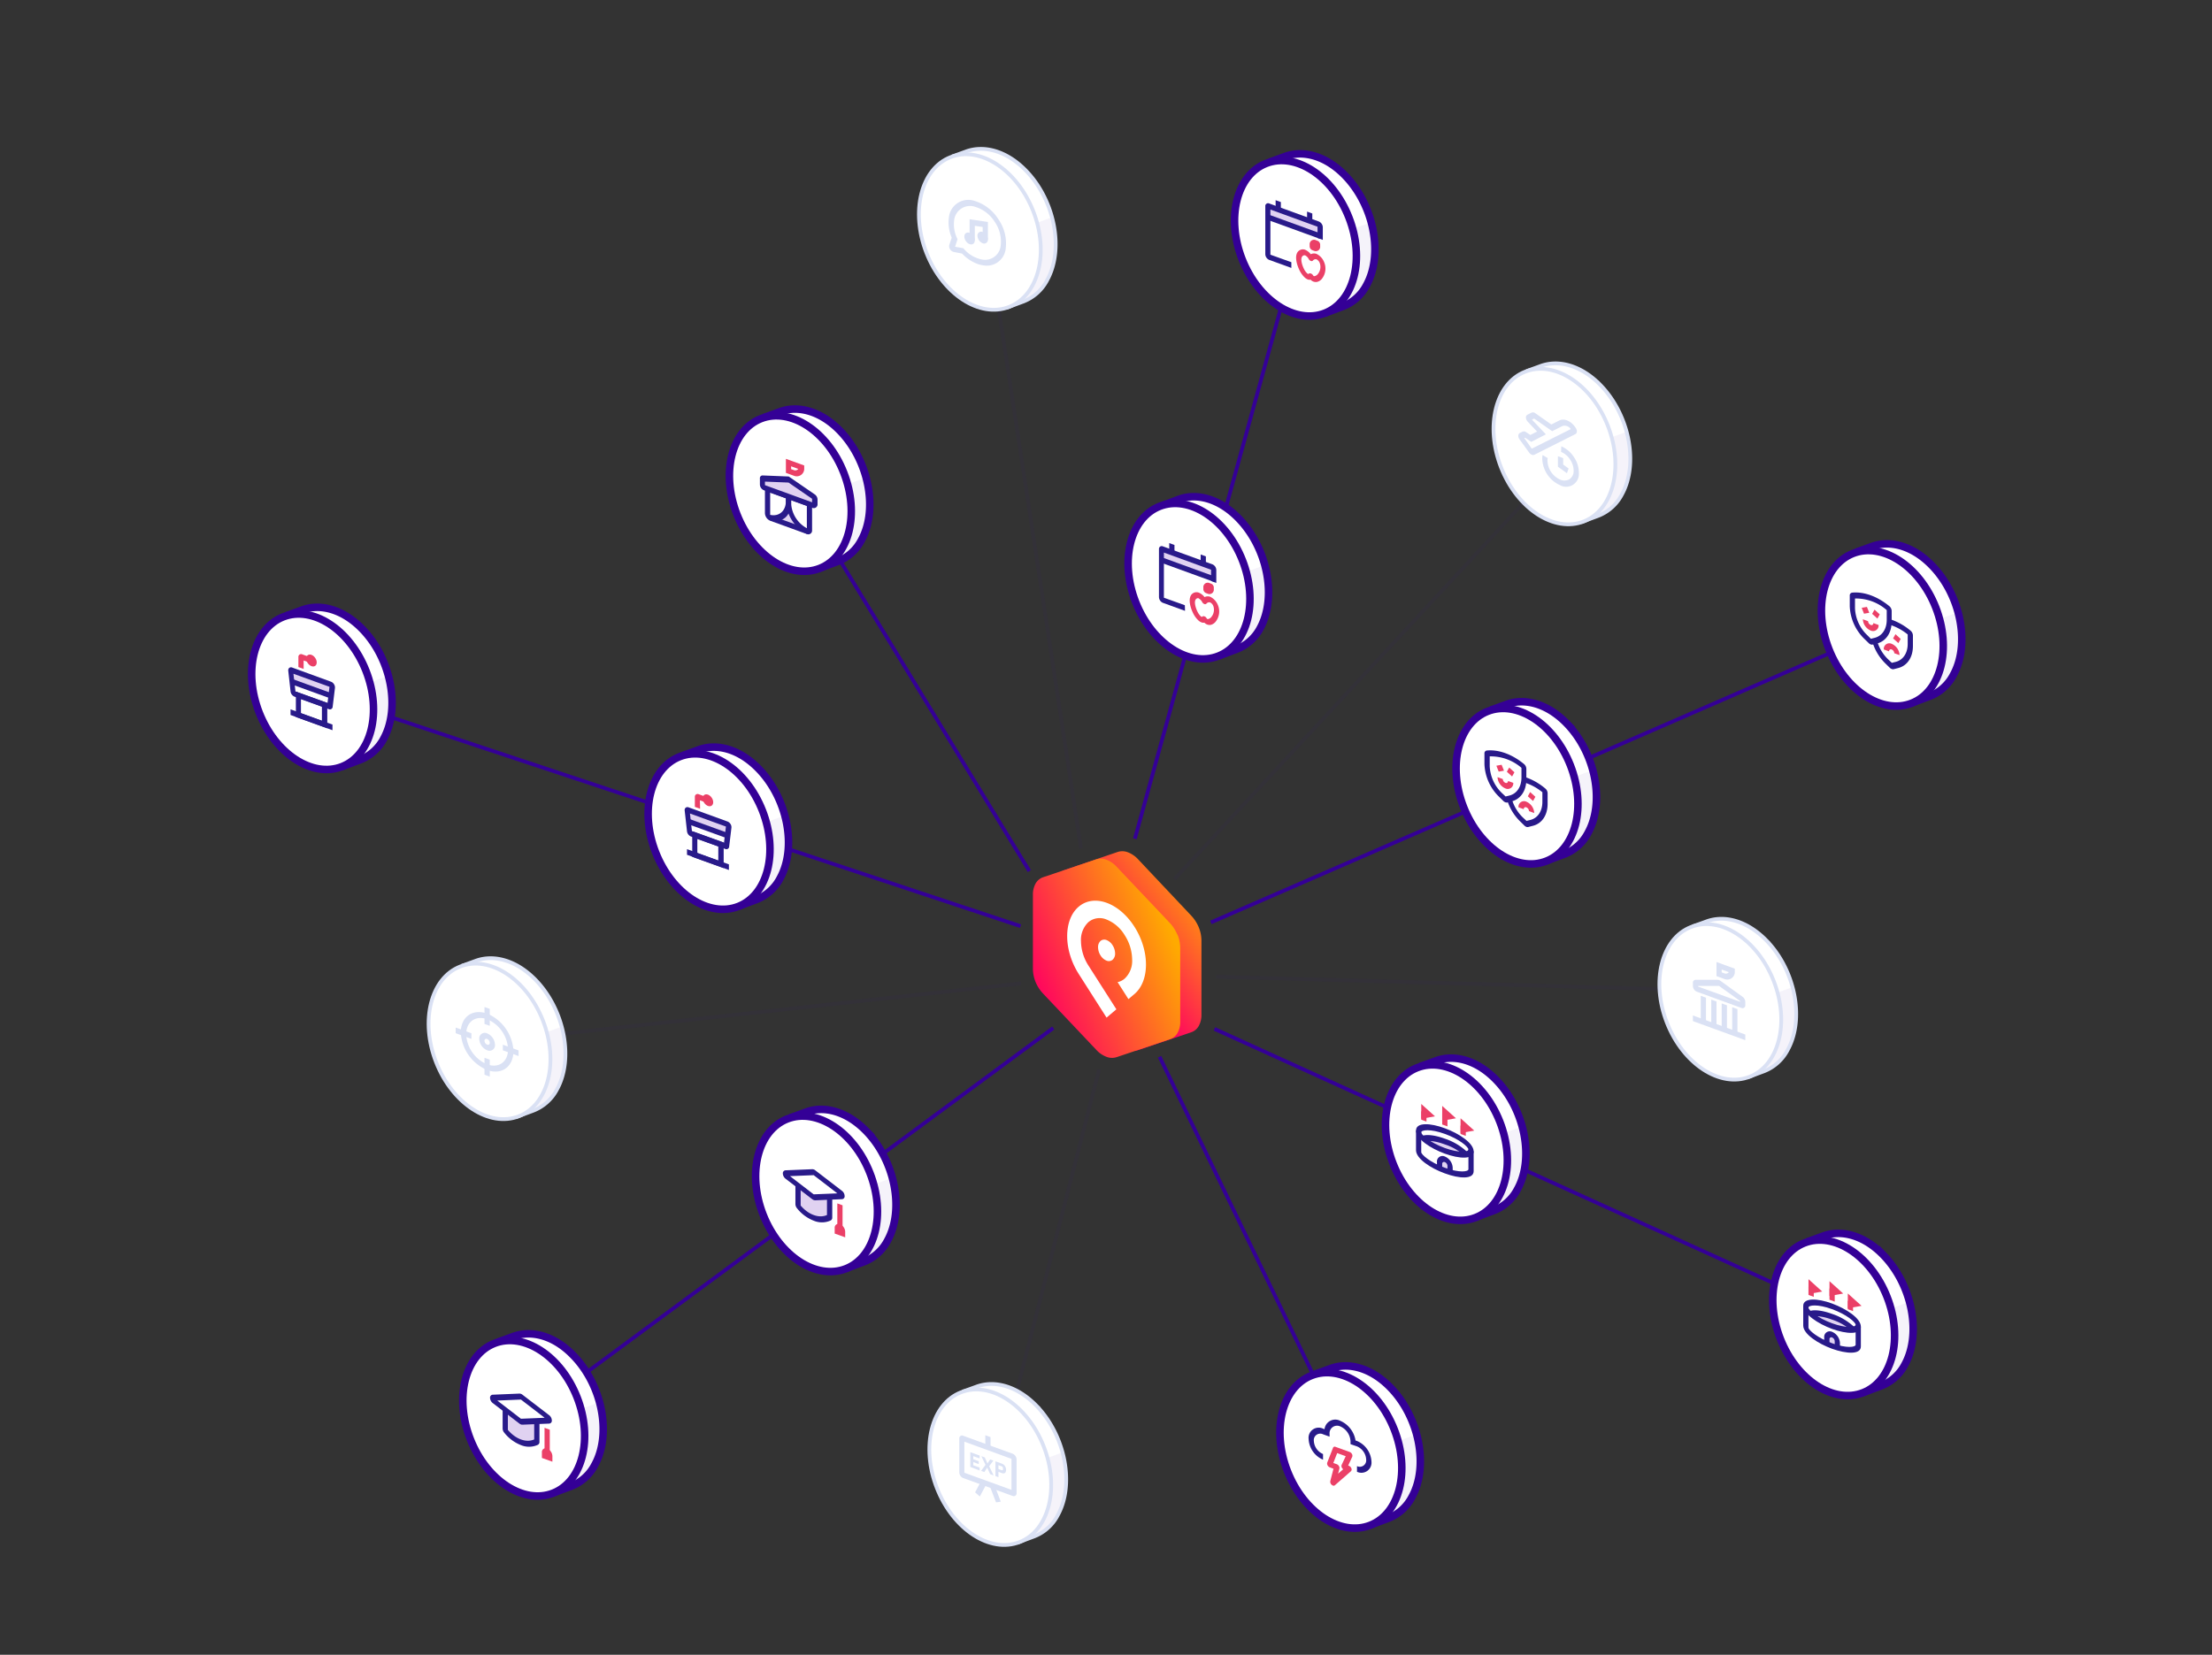 <svg xmlns="http://www.w3.org/2000/svg" xmlns:xlink="http://www.w3.org/1999/xlink" viewBox="0 0 588 440"><rect x="0" y="0" width="588" height="440" fill="#333333" stroke="none"/><defs><clipPath id="clip-path"><path class="cls-2" d="M425.38 102.32c-5.05-5.16-11.05-6.78-15.87-5l-3.24 1.18 1.67 4.61c-3.07 8.24-.33 19.81 6.73 27a21.43 21.43 0 004.25 3.39l1.86 5.16 3.88-1.43a12 12 0 006.48-5.75c4.53-8.21 1.95-21.28-5.76-29.16z"/></clipPath><clipPath id="clip-path-2"><path class="cls-2" d="M469.49 250c-5.06-5.16-11.06-6.78-15.87-5l-3.24 1.17 1.62 4.63c-3.06 8.24-.33 19.81 6.74 27a21.67 21.67 0 004.24 3.39l1.87 5.16 3.87-1.43a12 12 0 006.49-5.75c4.57-8.24 1.99-21.32-5.72-29.17z"/></clipPath><clipPath id="clip-path-3"><path class="cls-2" d="M275.44 373.7c-5.06-5.16-11.06-6.78-15.87-5l-3.25 1.18 1.67 4.61c-3.07 8.24-.33 19.81 6.73 27a21.86 21.86 0 004.25 3.4l1.86 5.16 3.88-1.44a11.91 11.91 0 006.48-5.74c4.53-8.21 1.96-21.29-5.75-29.17z"/></clipPath><clipPath id="clip-path-4"><path class="cls-2" d="M142.31 260.48c-5.05-5.16-11.05-6.78-15.87-5l-3.24 1.18 1.67 4.61c-3.07 8.24-.33 19.81 6.73 27a21.86 21.86 0 004.25 3.4l1.86 5.16 3.88-1.44a12 12 0 006.48-5.74c4.53-8.21 1.93-21.29-5.76-29.17z"/></clipPath><clipPath id="clip-path-5"><path class="cls-3" d="M369.56 368.89c-5.05-5.16-11.05-6.78-15.87-5l-3.24 1.18 1.67 4.61c-3.07 8.25-.33 19.81 6.73 27a21.43 21.43 0 004.25 3.39l1.86 5.16 3.88-1.44a12 12 0 006.48-5.74c4.53-8.2 1.95-21.28-5.76-29.16z"/></clipPath><clipPath id="clip-path-6"><path class="cls-3" d="M416.39 192.28c-5.06-5.16-11.06-6.78-15.88-5l-3.24 1.18 1.67 4.61c-3.07 8.24-.33 19.81 6.73 27a21.43 21.43 0 004.25 3.39l1.86 5.16 3.88-1.43a12 12 0 006.48-5.75c4.53-8.21 1.96-21.28-5.75-29.16z"/></clipPath><clipPath id="clip-path-7"><path class="cls-3" d="M397.62 287.05c-5.05-5.17-11.05-6.78-15.87-5l-3.24 1.17 1.67 4.62c-3.07 8.24-.33 19.81 6.73 27a21.43 21.43 0 004.25 3.39l1.86 5.16 3.87-1.43a12 12 0 006.49-5.75c4.53-8.21 1.95-21.29-5.76-29.16z"/></clipPath><clipPath id="clip-path-8"><path class="cls-3" d="M230.19 300.68c-5.06-5.16-11.06-6.78-15.88-5l-3.24 1.18 1.67 4.61c-3.07 8.24-.33 19.81 6.73 27a21.43 21.43 0 004.25 3.39l1.86 5.16 3.88-1.44a12 12 0 006.48-5.74c4.53-8.2 1.96-21.28-5.75-29.16z"/></clipPath><clipPath id="clip-path-9"><path class="cls-3" d="M201.61 204.36c-5.05-5.17-11.05-6.79-15.87-5l-3.24 1.18 1.67 4.61c-3.07 8.25-.33 19.81 6.73 27a21.43 21.43 0 004.25 3.39l1.86 5.16 3.88-1.44a12 12 0 006.48-5.74c4.53-8.21 1.95-21.29-5.76-29.16z"/></clipPath><clipPath id="clip-path-10"><path class="cls-3" d="M223.21 114.47c-5.05-5.16-11.05-6.78-15.87-5l-3.24 1.18 1.67 4.61c-3.07 8.25-.33 19.81 6.73 27a21.43 21.43 0 004.25 3.39l1.86 5.16 3.87-1.44a12 12 0 006.49-5.74c4.53-8.2 1.95-21.28-5.76-29.16z"/></clipPath><clipPath id="clip-path-11"><path class="cls-3" d="M329.2 137.78c-5.05-5.17-11.05-6.79-15.87-5l-3.24 1.22 1.67 4.61c-3.07 8.25-.33 19.82 6.73 27a21.43 21.43 0 004.25 3.39l1.86 5.16 3.88-1.44A12 12 0 00335 167c4.49-8.27 1.91-21.35-5.8-29.22z"/></clipPath><clipPath id="clip-path-12"><path class="cls-2" d="M272.64 45.28c-5.05-5.16-11.05-6.78-15.87-5l-3.24 1.18 1.67 4.61c-3.07 8.24-.33 19.81 6.73 27a21.43 21.43 0 004.25 3.39l1.82 5.21 3.87-1.43a12 12 0 006.49-5.75c4.57-8.26 1.99-21.34-5.72-29.21z"/></clipPath><clipPath id="clip-path-13"><path class="cls-3" d="M357.49 46.6c-5.06-5.16-11.06-6.78-15.87-5l-3.24 1.18 1.62 4.64c-3.06 8.24-.33 19.81 6.74 27a22.12 22.12 0 004.24 3.4l1.91 5.18 3.87-1.44a12 12 0 006.49-5.74c4.53-8.26 1.95-21.34-5.76-29.22z"/></clipPath><clipPath id="clip-path-14"><path class="cls-3" d="M513.49 150.3c-5.05-5.16-11.05-6.78-15.87-5l-3.24 1.17 1.67 4.62c-3.07 8.24-.33 19.81 6.73 27a21.43 21.43 0 004.25 3.39l1.86 5.16 3.87-1.43a12 12 0 006.49-5.75c4.53-8.21 1.95-21.29-5.76-29.16z"/></clipPath><clipPath id="clip-path-15"><path class="cls-3" d="M500.56 333.64c-5.05-5.16-11.05-6.78-15.87-5l-3.24 1.18 1.67 4.61c-3.07 8.24-.33 19.81 6.73 27a21.8 21.8 0 004.25 3.39L496 370l3.88-1.44a12 12 0 006.48-5.74c4.49-8.22 1.91-21.3-5.8-29.18z"/></clipPath><clipPath id="clip-path-16"><path class="cls-3" d="M152.35 360.35c-5-5.16-11-6.78-15.87-5l-3.24 1.18 1.67 4.61c-3.07 8.24-.33 19.81 6.73 27a21.43 21.43 0 004.25 3.39l1.86 5.16 3.88-1.43a12 12 0 006.48-5.75c4.53-8.21 1.96-21.29-5.76-29.16z"/></clipPath><clipPath id="clip-path-17"><path class="cls-3" d="M96.23 167.18c-5.06-5.16-11.06-6.78-15.87-5l-3.25 1.18 1.67 4.64c-3.07 8.24-.33 19.81 6.73 27a21.86 21.86 0 004.25 3.4l1.86 5.16 3.88-1.44a12 12 0 006.5-5.72c4.51-8.26 1.94-21.34-5.77-29.22z"/></clipPath><linearGradient id="linear-gradient" x1="296.36" y1="255.38" x2="322.27" y2="236.78" gradientUnits="userSpaceOnUse"><stop offset="0" stop-color="#ff0061"/><stop offset="1" stop-color="#fa0"/></linearGradient><linearGradient id="linear-gradient-2" x1="274.56" y1="262.86" x2="311.2" y2="247.78" xlink:href="#linear-gradient"/><style>.cls-1,.cls-2,.cls-3{fill:#fff}.cls-2,.cls-9{stroke:#dae1f4}.cls-16,.cls-2,.cls-3,.cls-5,.cls-9{stroke-miterlimit:10}.cls-14,.cls-16,.cls-3,.cls-5{stroke:#340096}.cls-16,.cls-3{stroke-width:2px}.cls-14,.cls-16,.cls-5,.cls-9{fill:none}.cls-5,.cls-7{opacity:.05}.cls-8{fill:#340096}.cls-10{fill:#dae1f4}.cls-14{stroke-linejoin:round}.cls-17{fill:#291a8a}.cls-18{fill:#eb4067}.cls-21{fill:#e0d2f1}</style><mask id="mask" x="33.98" y="27.71" width="541.01" height="405.26" maskUnits="userSpaceOnUse"><path class="cls-1" d="M33.98 27.71h541.01v405.26H33.98z"/><path d="M295.69 286.28a9.58 9.58 0 01-3.23-.58 12.06 12.06 0 01-4.63-3.12l-14.13-14.94a15.16 15.16 0 01-3-4.64 14.48 14.48 0 01-1.09-5.38v-19.71a11 11 0 011.39-5.48 8.53 8.53 0 014.69-3.91l5.42-1.82.23-.09 14.2-4.78a8.73 8.73 0 012.74-.44 9.43 9.43 0 013.24.58 12.2 12.2 0 014.63 3.1l14.13 15a15.19 15.19 0 013 4.64 14.39 14.39 0 011.1 5.39v19.71a10.84 10.84 0 01-1.4 5.48 8.63 8.63 0 01-4.7 3.91l-5.44 1.8-.2.07-14.2 4.78a8.71 8.71 0 01-2.75.45z"/></mask></defs><g id="Layer_8" data-name="Layer 8"><g mask="url(#mask)"><path class="cls-5" d="M441.15 262.98l-117.88-3.28M287.34 225.57L262.45 62.35M149.76 274.84l121.69-13.36M266.47 384.76l25.71-100.43"/><path class="cls-1" d="M425.38 102.32c-5.05-5.16-11.05-6.78-15.87-5l-3.24 1.18 1.67 4.61c-3.07 8.24-.33 19.81 6.73 27a21.43 21.43 0 004.25 3.39l1.86 5.16 3.88-1.43a12 12 0 006.48-5.75c4.53-8.21 1.95-21.28-5.76-29.16z"/><g class="cls-7" clip-path="url(#clip-path)"><path class="cls-8" d="M421.63 118.73l27.15-9.88-4.01 33.55-14.71 13.52-8.43-8.74v-28.45z"/></g><path class="cls-9" d="M425.38 102.32c-5.05-5.16-11.05-6.78-15.87-5l-3.24 1.18 1.67 4.61c-3.07 8.24-.33 19.81 6.73 27a21.43 21.43 0 004.25 3.39l1.86 5.16 3.88-1.43a12 12 0 006.48-5.75c4.53-8.21 1.95-21.28-5.76-29.16z"/><ellipse class="cls-2" cx="413.2" cy="118.73" rx="15.24" ry="21.38" transform="rotate(-21.41 413.236 118.718)"/><path class="cls-10" d="M407.21 120.92a1.61 1.61 0 01-.72-.57l-2.56-3.52a1.68 1.68 0 01-.33-1 .79.79 0 01.39-.69l.74-.37a1 1 0 01.95.14l1.11.75 1.8-.91-2.48-2.62a1.72 1.72 0 01-.48-1.06.8.8 0 01.39-.8l1.1-.55a1 1 0 011 .15l4.26 3 2.15-1.08c1.35-.67 3.32.27 4.41 2.12.36.61.28 1.29-.16 1.52l-10.89 5.48a.86.86 0 01-.68.01zm.23-1.31zm-2.26-3.13l2 2.82 10.36-5.2a1.93 1.93 0 00-2.21-.82l-2.73 1.37-4.79-3.36-.58.29 3.7 3.91-3.88 2-1.63-1.1zm-.31.16zm3.13-5.43zM414.84 129.06l-.21-.08a8 8 0 01-4.67-7.15 4.49 4.49 0 01.1-.83l1.36.8a3.81 3.81 0 00-.07.59 5.72 5.72 0 003.34 5.12 2.73 2.73 0 002.5-.08 2.61 2.61 0 001.12-2.2 5.28 5.28 0 00-.92-3 5.45 5.45 0 00-2.42-2.08l.06-1.48a7.66 7.66 0 013.39 2.92 7.36 7.36 0 011.28 4.24 3.39 3.39 0 01-4.86 3.26z"/><path class="cls-10" d="M416.53 125.83l-2.4-1.73v-2.79l1.4.5v1.72l1.44 1.04-.44 1.26z"/><path class="cls-1" d="M469.49 250c-5.06-5.16-11.06-6.78-15.87-5l-3.24 1.17 1.62 4.63c-3.06 8.24-.33 19.81 6.74 27a21.67 21.67 0 004.24 3.39l1.87 5.16 3.87-1.43a12 12 0 006.49-5.75c4.57-8.24 1.99-21.32-5.72-29.17z"/><g class="cls-7" clip-path="url(#clip-path-2)"><path class="cls-8" d="M465.74 266.39l27.14-9.89-4 33.55-14.72 13.53-8.42-8.74v-28.45z"/></g><path class="cls-9" d="M469.49 250c-5.06-5.16-11.06-6.78-15.87-5l-3.24 1.17 1.62 4.63c-3.06 8.24-.33 19.81 6.74 27a21.67 21.67 0 004.24 3.39l1.87 5.16 3.87-1.43a12 12 0 006.49-5.75c4.57-8.24 1.99-21.32-5.72-29.17z"/><ellipse class="cls-2" cx="457.31" cy="266.38" rx="15.24" ry="21.38" transform="rotate(-21.41 457.336 266.41)"/><path class="cls-10" d="M463.94 276.58l-13.93-5.07v-1.5l13.93 5.07v1.5zM462.89 268l-11.83-4.31a1.71 1.71 0 01-1.05-1.5v-.85a.73.73 0 01.72-.81h5.91a1.24 1.24 0 01.66.24l5.92 4.28a1.73 1.73 0 01.72 1.33v.85a.74.74 0 01-1.05.77zm-11.49-5.68l11.15 4.05v-.21l-5.58-4h-5.57z"/><path class="cls-10" d="M453.49 272.03l-1.39-.51v-6.75l1.39.51v6.75zM456.28 273.04l-1.39-.5v-6.75l1.39.5v6.75zM459.06 274.06l-1.39-.51v-6.75l1.39.51v6.75zM461.85 275.07l-1.39-.51v-6.75l1.39.51v6.75zM458.37 260.3l-2.09-.76v-3.75l4.87 1.78v.75a2 2 0 01-2.78 1.98zm-.7-1.75l.7.25a1 1 0 001.2-.31l-1.9-.69z"/><path class="cls-1" d="M275.44 373.7c-5.06-5.16-11.06-6.78-15.87-5l-3.25 1.18 1.67 4.61c-3.07 8.24-.33 19.81 6.73 27a21.86 21.86 0 004.25 3.4l1.86 5.16 3.88-1.44a11.91 11.91 0 006.48-5.74c4.53-8.21 1.96-21.29-5.75-29.17z"/><g class="cls-7" clip-path="url(#clip-path-3)"><path class="cls-8" d="M271.68 390.11l27.15-9.88-4 33.55-14.72 13.52-8.43-8.73v-28.46z"/></g><path class="cls-9" d="M275.44 373.7c-5.06-5.16-11.06-6.78-15.87-5l-3.25 1.18 1.67 4.61c-3.07 8.24-.33 19.81 6.73 27a21.86 21.86 0 004.25 3.4l1.86 5.16 3.88-1.44a11.91 11.91 0 006.48-5.74c4.53-8.21 1.96-21.29-5.75-29.17z"/><ellipse class="cls-2" cx="263.25" cy="390.11" rx="15.24" ry="21.38" transform="rotate(-21.41 263.278 390.145)"/><path class="cls-10" d="M269.23 397.78L256 393a1.73 1.73 0 01-1-1.51v-9a.73.73 0 011-.74l13.23 4.81a1.71 1.71 0 011 1.5v9a.74.74 0 01-1 .72zm-12.88-6.19l12.53 4.56v-8.25l-12.53-4.56z"/><path class="cls-10" d="M263.31 385.13l-1.39-.51v-3l1.39.51v3zM260.46 397.91l-1.26-1.1 1.68-3.14 1.25 1.1-1.67 3.14zM264.77 399.48l-1.67-4.36 1.26-.19 1.67 4.36-1.26.19zM257.93 390.05v-3.92l2.48.9v.76l-1.69-.61v.82l1.45.53v.76l-1.45-.53v.85l1.69.61v.78zM264.13 392.3l-.92-.33-.79-1.73-.76 1.17-.86-.31 1.17-1.61-1.11-2.3.92.34.71 1.59.72-1.06.85.31-1.12 1.5zM264.61 392.48v-3.92l1.72.62a1.72 1.72 0 01.46.26 1.44 1.44 0 01.35.39 1.56 1.56 0 01.22.47 1.68 1.68 0 01.08.54 1.15 1.15 0 01-.08.48.68.68 0 01-.22.32.73.73 0 01-.35.13 1.17 1.17 0 01-.46-.08l-.92-.34v1.42zm.8-1.87l.83.3a.31.31 0 00.28 0 .27.27 0 00.1-.25v-.25a.52.52 0 00-.1-.33.58.58 0 00-.28-.2l-.83-.3z"/><path class="cls-1" d="M142.31 260.48c-5.05-5.16-11.05-6.78-15.87-5l-3.24 1.18 1.67 4.61c-3.07 8.24-.33 19.81 6.73 27a21.86 21.86 0 004.25 3.4l1.86 5.16 3.88-1.44a12 12 0 006.48-5.74c4.53-8.21 1.93-21.29-5.76-29.17z"/><g class="cls-7" clip-path="url(#clip-path-4)"><path class="cls-8" d="M138.56 276.89l27.15-9.88-4.01 33.55-14.71 13.52-8.43-8.73v-28.46z"/></g><path class="cls-9" d="M142.31 260.48c-5.05-5.16-11.05-6.78-15.87-5l-3.24 1.18 1.67 4.61c-3.07 8.24-.33 19.81 6.73 27a21.86 21.86 0 004.25 3.4l1.86 5.16 3.88-1.44a12 12 0 006.48-5.74c4.53-8.21 1.93-21.29-5.76-29.17z"/><ellipse class="cls-2" cx="130.13" cy="276.89" rx="15.24" ry="21.38" transform="rotate(-21.41 130.154 276.906)"/><path class="cls-10" d="M129.49 284.51a11.41 11.41 0 01-7-10c0-4.14 3.12-6.36 7-5a11.43 11.43 0 017 10c-.04 4.17-3.16 6.4-7 5zm0-13.5c-3.07-1.11-5.57.67-5.57 4a9.12 9.12 0 005.57 8c3.07 1.12 5.57-.66 5.57-4a9.15 9.15 0 00-5.57-8.01z"/><path class="cls-10" d="M129.49 279.26a3.43 3.43 0 01-2.09-3 1.47 1.47 0 012.09-1.49 3.43 3.43 0 012.09 3 1.47 1.47 0 01-2.09 1.49zm0-3a.49.49 0 00-.7.5 1.15 1.15 0 00.7 1 .49.49 0 00.7-.49 1.16 1.16 0 00-.7-1.01zM130.19 272.76l-1.4-.5v-4.5l1.4.5v4.5zM130.19 286.27l-1.4-.51v-4.5l1.4.51v4.5zM137.85 280.8l-4.18-1.52v-1.5l4.18 1.52v1.5zM125.31 276.24l-4.18-1.52v-1.5l4.18 1.52v1.5z"/><path class="cls-5" d="M405 133.68l-92.81 100.08"/><path class="cls-14" d="M321.89 245.26l180.47-78.54M308.24 280.99l50.19 103.94M301.67 223.03l44.89-163.29M212 130.51l61.63 101.11M271.28 246.26L83.41 183.89M279.98 273.34L139.4 377.11M322.82 273.58l168.36 76.59"/><path class="cls-1" d="M369.56 368.89c-5.05-5.16-11.05-6.78-15.87-5l-3.24 1.18 1.67 4.61c-3.07 8.25-.33 19.81 6.73 27a21.43 21.43 0 004.25 3.39l1.86 5.16 3.88-1.44a12 12 0 006.48-5.74c4.53-8.2 1.95-21.28-5.76-29.16z"/><g class="cls-7" clip-path="url(#clip-path-5)"><path class="cls-8" d="M365.81 385.3l27.15-9.88-4.01 33.55-14.71 13.52-8.43-8.73V385.3z"/></g><path class="cls-16" d="M369.56 368.89c-5.05-5.16-11.05-6.78-15.87-5l-3.24 1.18 1.67 4.61c-3.07 8.25-.33 19.81 6.73 27a21.43 21.43 0 004.25 3.39l1.86 5.16 3.88-1.44a12 12 0 006.48-5.74c4.53-8.2 1.95-21.28-5.76-29.16z"/><ellipse class="cls-3" cx="356.44" cy="385.64" rx="15.24" ry="21.38" transform="rotate(-21.41 356.473 385.656)"/><path class="cls-17" d="M360.72 391.34v-1.5a1.71 1.71 0 002.44-1.74 4 4 0 00-2.44-3.51L359 384v-.75a4.57 4.57 0 00-2.79-4 2 2 0 00-2.78 2v.75l-1.74-.63a1.71 1.71 0 00-2.44 1.74 4 4 0 002.44 3.51v1.5a6.3 6.3 0 01-3.83-5.52 2.69 2.69 0 013.83-2.73l.4.15a2.87 2.87 0 014.12-2.26 6.9 6.9 0 014.12 5.25l.41.15a6.29 6.29 0 013.83 5.52 2.69 2.69 0 01-3.85 2.66z"/><path class="cls-18" d="M354.31 395a1 1 0 01-.33-.21 1.06 1.06 0 01-.35-1l.84-3.26-1-.38a1.08 1.08 0 01-.57-.53.94.94 0 01-.09-.72l1.54-3.94a.47.47 0 01.65-.25l3.81 1.38a1.11 1.11 0 01.58.55.87.87 0 01.06.73l-1.07 2.31.21.08a1.15 1.15 0 01.64.67.69.69 0 01-.11.76l-4.25 3.71a.5.5 0 01-.56.1zm.12-6l.94.34a1.12 1.12 0 01.55.49.93.93 0 01.12.69l-.34 1.33 1.35-1.18a1.23 1.23 0 01-.35-.43.87.87 0 01-.06-.73l1.08-2.31-2.27-.83z"/><path class="cls-1" d="M416.39 192.28c-5.06-5.16-11.06-6.78-15.88-5l-3.24 1.18 1.67 4.61c-3.07 8.24-.33 19.81 6.73 27a21.43 21.43 0 004.25 3.39l1.86 5.16 3.88-1.43a12 12 0 006.48-5.75c4.53-8.21 1.96-21.28-5.75-29.16z"/><g class="cls-7" clip-path="url(#clip-path-6)"><path class="cls-8" d="M412.63 208.69l27.15-9.88-4.01 33.54-14.71 13.53-8.43-8.74v-28.45z"/></g><path class="cls-16" d="M416.39 192.28c-5.06-5.16-11.06-6.78-15.88-5l-3.24 1.18 1.67 4.61c-3.07 8.24-.33 19.81 6.73 27a21.43 21.43 0 004.25 3.39l1.86 5.16 3.88-1.43a12 12 0 006.48-5.75c4.53-8.21 1.96-21.28-5.75-29.16z"/><ellipse class="cls-3" cx="403.26" cy="209.03" rx="15.24" ry="21.38" transform="rotate(-21.41 403.31 209.05)"/><path class="cls-18" d="M407.83 216.18l-1.39-.51a1.14 1.14 0 00-.7-1 .48.48 0 00-.69.49l-1.4-.5a1.47 1.47 0 012.09-1.49 3.43 3.43 0 012.09 3.01zM407.52 212.98l-1.39-1.25.62-1.12 1.39 1.26-.62 1.11z"/><path class="cls-17" d="M400.17 213.33a1.47 1.47 0 01-.52-.33l-1.13-1.11a12.76 12.76 0 01-3.92-8.7v-2.83a.73.73 0 01.63-.8c3.14-.31 6.74 1 9.88 3.59a1.74 1.74 0 01.63 1.26v2.83c0 3-1.5 5.24-3.92 5.85l-1.13.29a.86.86 0 01-.52-.05zM396 201.12v2.58a10.52 10.52 0 003.22 7.14l1 .94 1-.24c2-.5 3.22-2.34 3.22-4.81v-2.57a12.46 12.46 0 00-8.44-3.04z"/><path class="cls-17" d="M405.74 219.86a1.51 1.51 0 01-.52-.34l-1.13-1.11a13.36 13.36 0 01-3.58-6.13l1.33.05a11 11 0 002.94 5l1 .94 1-.24c2-.5 3.22-2.34 3.22-4.8v-2.58a14.62 14.62 0 00-4.84-2.61l-.08-1.53a16.46 16.46 0 015.68 3.14 1.68 1.68 0 01.63 1.26v2.83c0 3-1.5 5.24-3.92 5.84l-1.13.29a.86.86 0 01-.6-.01zm4.39-9z"/><path class="cls-18" d="M400.17 209.64a3.43 3.43 0 01-2.09-3l1.4.51a1.14 1.14 0 00.69 1 .49.49 0 00.7-.49l1.39.5a1.47 1.47 0 01-2.09 1.48zM401.95 206.46l-1.39-1.26.62-1.11 1.39 1.25-.62 1.12zM398.39 205.17l-.62-1.57 1.39-.25.63 1.57-1.4.25z"/><path class="cls-1" d="M397.62 287.05c-5.05-5.17-11.05-6.78-15.87-5l-3.24 1.17 1.67 4.62c-3.07 8.24-.33 19.81 6.73 27a21.43 21.43 0 004.25 3.39l1.86 5.16 3.87-1.43a12 12 0 006.49-5.75c4.53-8.21 1.95-21.29-5.76-29.16z"/><g class="cls-7" clip-path="url(#clip-path-7)"><path class="cls-8" d="M393.87 303.46l27.15-9.89-4.01 33.55-14.71 13.53-8.43-8.74v-28.45z"/></g><path class="cls-16" d="M397.62 287.05c-5.05-5.17-11.05-6.78-15.87-5l-3.24 1.17 1.67 4.62c-3.07 8.24-.33 19.81 6.73 27a21.43 21.43 0 004.25 3.39l1.86 5.16 3.87-1.43a12 12 0 006.49-5.75c4.53-8.21 1.95-21.29-5.76-29.16z"/><ellipse class="cls-3" cx="384.5" cy="303.8" rx="15.24" ry="21.38" transform="rotate(-21.41 384.545 303.821)"/><path class="cls-21" d="M382.68 310.74v-1.47a1 1 0 011.39-1 2.28 2.28 0 011.39 2v1.47"/><path class="cls-17" d="M386.16 312l-1.39-.51V310a1.15 1.15 0 00-.7-1 .49.49 0 00-.7.5v1.5l-1.39-.51V309a1.47 1.47 0 012.09-1.49 3.43 3.43 0 012.09 3z"/><path class="cls-21" d="M389.64 306.83a14.94 14.94 0 00-5.57-3.31c-2.62-1-4.87-1.16-5.8-.63l5.8 3.14z"/><path class="cls-17" d="M384.07 306.75c-3.81-1.38-7.66-3.94-7.66-6.16s3.85-2 7.66-.59 7.66 3.95 7.66 6.16-3.85 1.98-7.66.59zm0-5.25c-3.89-1.41-6.27-1.06-6.27-.4s2.38 2.74 6.27 4.15 6.27 1.07 6.27.4-2.34-2.74-6.27-4.15z"/><path class="cls-17" d="M378.72 303.62l-.91-1.47c1.1-.62 3.5-.39 6.26.62a15.84 15.84 0 016 3.59l-.78.95a14.17 14.17 0 00-5.18-3c-2.76-1.03-4.72-1.07-5.39-.69z"/><path class="cls-17" d="M384.07 312c-3.81-1.38-7.66-3.94-7.66-6.16v-5.28l1.39.51v5.28c0 .66 2.38 2.74 6.27 4.15s6.27 1.07 6.27.4v-5.28l1.39.51v5.28c0 2.25-3.85 2-7.66.59z"/><path class="cls-18" d="M383.37 297.99v-3.93l3.65 3.29-3.65.64z"/><path class="cls-18" d="M384.77 299.5l-1.4-.5v-3l1.4.5v3zM377.8 297.47v-3.93l3.65 3.29-3.65.64z"/><path class="cls-18" d="M379.19 298.23l-1.39-.51v-2.25l1.39.51v2.25zM388.25 301.26v-3.92l3.64 3.29-3.64.63z"/><path class="cls-18" d="M389.64 302.03l-1.39-.51v-2.25l1.39.51v2.25z"/><path class="cls-1" d="M230.19 300.68c-5.06-5.16-11.06-6.78-15.88-5l-3.24 1.18 1.67 4.61c-3.07 8.24-.33 19.81 6.73 27a21.43 21.43 0 004.25 3.39l1.86 5.16 3.88-1.44a12 12 0 006.48-5.74c4.53-8.2 1.96-21.28-5.75-29.16z"/><g class="cls-7" clip-path="url(#clip-path-8)"><path class="cls-8" d="M226.43 317.09l27.15-9.88-4.01 33.55-14.71 13.52-8.43-8.73v-28.46z"/></g><path class="cls-16" d="M230.19 300.68c-5.06-5.16-11.06-6.78-15.88-5l-3.24 1.18 1.67 4.61c-3.07 8.24-.33 19.81 6.73 27a21.43 21.43 0 004.25 3.39l1.86 5.16 3.88-1.44a12 12 0 006.48-5.74c4.53-8.2 1.96-21.28-5.75-29.16z"/><ellipse class="cls-3" cx="217.06" cy="317.43" rx="15.24" ry="21.38" transform="rotate(-21.41 217.083 317.446)"/><path class="cls-21" d="M220.49 318.29v5.4l-.2.09c-2.32 1.16-5.63 0-8-2.89l-.2-.24v-5.4l4.18 3.32z"/><path class="cls-17" d="M216.31 319.09a1.54 1.54 0 01-.39-.22l-7.1-5.45a1.86 1.86 0 01-.72-1.38.77.77 0 01.72-.86l7.1-.29a1.25 1.25 0 01.78.28l7.1 5.46a1.79 1.79 0 01.72 1.38.75.75 0 01-.72.85l-7.1.3a1.11 1.11 0 01-.39-.07zm-6.31-6.36l6.29 4.84 6.3-.26-6.3-4.84z"/><path class="cls-17" d="M216.31 324.58a10.51 10.51 0 01-4.45-3.31 1.78 1.78 0 01-.42-1.09v-5l1.39.51v4.85c2.07 2.45 4.9 3.48 7 2.53v-4.85l1.4.51v5a.84.84 0 01-.42.79 5.6 5.6 0 01-4.5.06z"/><path class="cls-18" d="M223.97 326.49l-1.39-.51v-6l1.39.51v6z"/><path class="cls-18" d="M224.67 329l-2.79-1v-1.5a1 1 0 011.4-1 2.27 2.27 0 011.39 2z"/><path class="cls-1" d="M201.61 204.36c-5.05-5.17-11.05-6.79-15.87-5l-3.24 1.18 1.67 4.61c-3.07 8.25-.33 19.81 6.73 27a21.43 21.43 0 004.25 3.39l1.86 5.16 3.88-1.44a12 12 0 006.48-5.74c4.53-8.21 1.95-21.29-5.76-29.16z"/><g class="cls-7" clip-path="url(#clip-path-9)"><path class="cls-8" d="M197.86 220.76l27.15-9.88-4.01 33.55-14.71 13.52-8.43-8.73v-28.46z"/></g><path class="cls-16" d="M201.61 204.36c-5.05-5.17-11.05-6.79-15.87-5l-3.24 1.18 1.67 4.61c-3.07 8.25-.33 19.81 6.73 27a21.43 21.43 0 004.25 3.39l1.86 5.16 3.88-1.44a12 12 0 006.48-5.74c4.53-8.21 1.95-21.29-5.76-29.16z"/><ellipse class="cls-3" cx="188.49" cy="221.1" rx="15.24" ry="21.38" transform="rotate(-21.41 188.503 221.122)"/><path class="cls-21" d="M193.76 222.33l-11.14-4.05v-3l11.14 4.05v3z"/><ellipse class="cls-18" cx="188.19" cy="212.81" rx="1.21" ry="1.73" transform="rotate(-34.06 188.167 212.798)"/><path class="cls-17" d="M192.37 230.83l-8.36-3V221l8.36 3zm-7-4l5.57 2v-3.75l-5.57-2z"/><path class="cls-17" d="M193.76 231.33l-11.14-4.05v-1.5l11.14 4.05v1.5zM192.76 225.72l-9.14-3.32a1.72 1.72 0 01-1-1.37l-.61-5.47a.87.87 0 01.25-.79.79.79 0 01.78-.1l10.36 3.77a1.64 1.64 0 01.78.66 1.52 1.52 0 01.25 1l-.6 5a.73.73 0 01-1.07.62zm-8.83-4.72l8.52 3.1.52-4.32-9.56-3.47z"/><path class="cls-18" d="M186.1 215.05l-1.39-.51v-2.62a.73.73 0 011-.75l2.44.89v1.5l-2.09-.76z"/><path class="cls-17" d="M193.76 223.08l-11.14-4.05v-1.5l11.14 4.05v1.5z"/><path class="cls-1" d="M223.21 114.47c-5.05-5.16-11.05-6.78-15.87-5l-3.24 1.18 1.67 4.61c-3.07 8.25-.33 19.81 6.73 27a21.43 21.43 0 004.25 3.39l1.86 5.16 3.87-1.44a12 12 0 006.49-5.74c4.53-8.2 1.95-21.28-5.76-29.16z"/><g class="cls-7" clip-path="url(#clip-path-10)"><path class="cls-8" d="M219.46 130.88l27.15-9.88-4.01 33.55-14.71 13.52-8.43-8.73v-28.46z"/></g><path class="cls-16" d="M223.21 114.47c-5.05-5.16-11.05-6.78-15.87-5l-3.24 1.18 1.67 4.61c-3.07 8.25-.33 19.81 6.73 27a21.43 21.43 0 004.25 3.39l1.86 5.16 3.87-1.44a12 12 0 006.49-5.74c4.53-8.2 1.95-21.28-5.76-29.16z"/><ellipse class="cls-3" cx="210.09" cy="131.22" rx="15.24" ry="21.38" transform="rotate(-21.41 210.101 131.215)"/><path class="cls-21" d="M209.77 134.99l-3.3 3.35 5.92 2.16-2.62-5.51z"/><path class="cls-17" d="M214.48 142l-9.75-3.54a2.28 2.28 0 01-1.39-2V129l12.53 4.56V141a1 1 0 01-1.39 1zm-9.75-11v6l9.75 3.54v-6z"/><path class="cls-21" d="M216.32 132.09l-6.71-4.61-6.72-.27c-.15 0-.25.1-.25.27v1.6a.58.58 0 00.35.5l12.88 4.68a.49.49 0 00.7-.5v-1.22a.58.58 0 00-.25-.45z"/><path class="cls-17" d="M215.87 135L203 130.33a1.71 1.71 0 01-1-1.51v-1.59a.71.71 0 01.74-.81l6.92.28 6.91 4.75a1.71 1.71 0 01.75 1.35v1.2a1 1 0 01-1.45 1zm-12.53-6l12.53 4.56v-.94l-6.26-4.31-6.27-.25z"/><path class="cls-18" d="M211 126.49l-2.09-.76V122l4.87 1.77v.75a2 2 0 01-2.78 1.97zm-.7-1.75l.7.25a1 1 0 001.2-.31l-1.9-.69z"/><path class="cls-17" d="M204.81 138.44l-.17-1.55c2.43.56 4.27-1 4.27-3.66v-1.5l1.39.51v1.5c0 3.4-2.36 5.42-5.49 4.7z"/><path class="cls-17" d="M214.54 142a10.32 10.32 0 01-5.63-8.76v-1.5l1.39.51v1.5a8 8 0 004.38 6.81z"/><path class="cls-1" d="M329.2 137.78c-5.05-5.17-11.05-6.79-15.87-5l-3.24 1.22 1.67 4.61c-3.07 8.25-.33 19.82 6.73 27a21.43 21.43 0 004.25 3.39l1.86 5.16 3.88-1.44A12 12 0 00335 167c4.49-8.27 1.91-21.35-5.8-29.22z"/><g class="cls-7" clip-path="url(#clip-path-11)"><path class="cls-8" d="M325.45 154.18l27.15-9.88-4.01 33.55-14.71 13.53-8.43-8.74v-28.46z"/></g><path class="cls-16" d="M329.2 137.78c-5.05-5.17-11.05-6.79-15.87-5l-3.24 1.22 1.67 4.61c-3.07 8.25-.33 19.82 6.73 27a21.43 21.43 0 004.25 3.39l1.86 5.16 3.88-1.44A12 12 0 00335 167c4.49-8.27 1.91-21.35-5.8-29.22z"/><ellipse class="cls-3" cx="316.08" cy="154.52" rx="15.24" ry="21.38" transform="rotate(-21.41 316.117 154.544)"/><path class="cls-21" d="M322.64 150.95l-13.92-5.06v3l13.92 5.06v-3z"/><path class="cls-17" d="M315 162.42l-5.92-2.15a1.73 1.73 0 01-1-1.51V146a.73.73 0 011-.74l13.24 4.81a1.7 1.7 0 011 1.5V155l-1.39-.51v-3l-12.54-4.56v12l5.57 2z"/><path class="cls-17" d="M322.64 154.7l-13.92-5.06v-1.5l13.92 5.06v1.5zM312.2 147.16l-1.39-.51v-2.25l1.39.51v2.25zM320.55 150.19l-1.39-.5v-2.25l1.39.5v2.25z"/><path class="cls-18" d="M319.39 165.49a2.43 2.43 0 01-.89-.58 6.53 6.53 0 01-1.37-1.92c-.75-1.54-1.27-3.6-.51-4.76a1.74 1.74 0 012.05-.65 3.78 3.78 0 011.53 1.19 1.86 1.86 0 011.52-.08 4.17 4.17 0 012 2.14 4.38 4.38 0 01-.51 4.39 2.42 2.42 0 01-1.36.93 1.89 1.89 0 01-1.7-.59 1.34 1.34 0 01-.76-.07zm-.73-6.42a.76.76 0 00-.83.35c-.42.64-.07 2.07.48 3.2a4.33 4.33 0 00.85 1.22c.19.18.32.24.52.07s.77 0 1 .38.33.34.52.3a1.5 1.5 0 00.85-.6 3 3 0 00.48-2.85 1.81 1.81 0 00-.83-.95.93.93 0 00-1 .31.49.49 0 01-.56.11 1.1 1.1 0 01-.57-.52 2.24 2.24 0 00-1-1zM321 157.85l-.43-.16a1.14 1.14 0 01-.69-1v-.45a1.17 1.17 0 011.67-1.19l.42.15a1.14 1.14 0 01.69 1v.46a1.17 1.17 0 01-1.66 1.19z"/><path class="cls-1" d="M272.64 45.28c-5.05-5.16-11.05-6.78-15.87-5l-3.24 1.18 1.67 4.61c-3.07 8.24-.33 19.81 6.73 27a21.43 21.43 0 004.25 3.39l1.82 5.21 3.87-1.43a12 12 0 006.49-5.75c4.57-8.26 1.99-21.34-5.72-29.21z"/><g class="cls-7" clip-path="url(#clip-path-12)"><path class="cls-8" d="M268.89 61.69l27.15-9.88-4.01 33.54-14.71 13.53-8.43-8.74V61.69z"/></g><path class="cls-9" d="M272.64 45.28c-5.05-5.16-11.05-6.78-15.87-5l-3.24 1.18 1.67 4.61c-3.07 8.24-.33 19.81 6.73 27a21.43 21.43 0 004.25 3.39l1.82 5.21 3.87-1.43a12 12 0 006.49-5.75c4.57-8.26 1.99-21.34-5.72-29.21z"/><ellipse class="cls-2" cx="260.46" cy="61.69" rx="15.24" ry="21.38" transform="rotate(-21.41 260.475 61.678)"/><path class="cls-10" d="M259.13 63.92l-1.39-.5V58.3l4.87.72v4.67l-1.39-.51v-2.83l-2.09-.31v3.88z"/><ellipse class="cls-10" cx="257.74" cy="63.42" rx="1.21" ry="1.73" transform="rotate(-34.06 257.721 63.425)"/><path class="cls-10" d="M261.22 64.68a2.27 2.27 0 01-1.39-2 1 1 0 011.39-1 2.28 2.28 0 011.39 2 1 1 0 01-1.39 1z"/><path class="cls-10" d="M259.83 70.18a10.9 10.9 0 01-4.09-2.76l-2.19-.42a1.55 1.55 0 01-1-.72 1.44 1.44 0 01-.21-1.16l.65-1.93a10.08 10.08 0 01-.76-5.31 5.19 5.19 0 016.87-4.45 11.41 11.41 0 016.32 4.91 11.2 11.2 0 011.93 7.71 5.07 5.07 0 01-6.12 4.48 8.41 8.41 0 01-1.4-.35zM256.06 66l.23.25A8.44 8.44 0 00261 69a4.17 4.17 0 005-3.65 9.18 9.18 0 00-1.57-6.35 9.38 9.38 0 00-5.18-4 4.25 4.25 0 00-5.62 3.63 8.54 8.54 0 00.75 4.64l.15.34-.65 2z"/><path class="cls-1" d="M357.49 46.6c-5.06-5.16-11.06-6.78-15.87-5l-3.24 1.18 1.62 4.64c-3.06 8.24-.33 19.81 6.74 27a22.12 22.12 0 004.24 3.4l1.91 5.18 3.87-1.44a12 12 0 006.49-5.74c4.53-8.26 1.95-21.34-5.76-29.22z"/><g class="cls-7" clip-path="url(#clip-path-13)"><path class="cls-8" d="M353.74 63.01l27.14-9.88-4 33.55-14.72 13.52-8.42-8.73V63.01z"/></g><path class="cls-16" d="M357.49 46.6c-5.06-5.16-11.06-6.78-15.87-5l-3.24 1.18 1.62 4.64c-3.06 8.24-.33 19.81 6.74 27a22.12 22.12 0 004.24 3.4l1.91 5.18 3.87-1.44a12 12 0 006.49-5.74c4.53-8.26 1.95-21.34-5.76-29.22z"/><ellipse class="cls-3" cx="344.37" cy="63.35" rx="15.24" ry="21.38" transform="rotate(-21.41 344.396 63.352)"/><path class="cls-21" d="M350.93 59.78L337 54.72v3l13.93 5.06v-3z"/><path class="cls-17" d="M343.27 71.24l-5.92-2.15a1.7 1.7 0 01-1-1.5V54.84a.73.73 0 011-.75l13.23 4.81a1.72 1.72 0 011.05 1.51v3.37l-1.4-.5v-3l-12.53-4.56v12l5.57 2z"/><path class="cls-17" d="M350.93 63.53L337 58.47v-1.5l13.93 5.06v1.5zM340.48 55.98l-1.39-.5v-2.25l1.39.5v2.25zM348.84 59.02l-1.39-.51v-2.25l1.39.51v2.25z"/><path class="cls-18" d="M347.67 74.32a2.76 2.76 0 01-.89-.58 6.77 6.77 0 01-1.37-1.93c-.74-1.54-1.26-3.6-.5-4.75a1.73 1.73 0 012-.66 3.79 3.79 0 011.52 1.2 1.93 1.93 0 011.53-.09 4.12 4.12 0 012 2.14 4.39 4.39 0 01-.5 4.39 2.35 2.35 0 01-1.37.92 1.85 1.85 0 01-1.7-.59 1.43 1.43 0 01-.72-.05zm-.73-6.42a.74.74 0 00-.82.35c-.43.64-.07 2.07.47 3.19a4.21 4.21 0 00.86 1.22c.19.18.32.24.52.08s.76 0 1 .37.33.35.52.3a1.47 1.47 0 00.86-.59 3 3 0 00.48-2.85 1.9 1.9 0 00-.83-1 .93.93 0 00-1 .31.47.47 0 01-.56.1 1.1 1.1 0 01-.56-.51 2.24 2.24 0 00-1-1zM349.26 66.67l-.42-.15a1.15 1.15 0 01-.7-1v-.46a1.17 1.17 0 011.67-1.19l.42.16a1.12 1.12 0 01.7 1v.45a1.17 1.17 0 01-1.67 1.19z"/><path class="cls-1" d="M513.49 150.3c-5.05-5.16-11.05-6.78-15.87-5l-3.24 1.17 1.67 4.62c-3.07 8.24-.33 19.81 6.73 27a21.43 21.43 0 004.25 3.39l1.86 5.16 3.87-1.43a12 12 0 006.49-5.75c4.53-8.21 1.95-21.29-5.76-29.16z"/><g class="cls-7" clip-path="url(#clip-path-14)"><path class="cls-8" d="M509.74 166.71l27.15-9.89-4.01 33.55-14.71 13.53-8.43-8.74v-28.45z"/></g><path class="cls-16" d="M513.49 150.3c-5.05-5.16-11.05-6.78-15.87-5l-3.24 1.17 1.67 4.62c-3.07 8.24-.33 19.81 6.73 27a21.43 21.43 0 004.25 3.39l1.86 5.16 3.87-1.43a12 12 0 006.49-5.75c4.53-8.21 1.95-21.29-5.76-29.16z"/><ellipse class="cls-3" cx="500.37" cy="167.05" rx="15.24" ry="21.38" transform="rotate(-21.41 500.417 167.058)"/><path class="cls-18" d="M504.94 174.19l-1.39-.5a1.16 1.16 0 00-.7-1 .5.5 0 00-.7.5l-1.39-.5a1.47 1.47 0 012.09-1.5 3.43 3.43 0 012.09 3zM504.63 171l-1.4-1.25.63-1.12 1.39 1.26-.62 1.11z"/><path class="cls-17" d="M497.28 171.35a1.37 1.37 0 01-.52-.34l-1.13-1.1a12.76 12.76 0 01-3.92-8.7v-2.83a.73.73 0 01.63-.8c3.14-.31 6.74 1 9.88 3.59a1.72 1.72 0 01.63 1.26v2.83c0 3-1.5 5.24-3.92 5.85l-1.13.28a.86.86 0 01-.52-.04zm-4.18-12.21v2.57a10.44 10.44 0 003.22 7.14l1 1 1-.25c2-.5 3.22-2.34 3.22-4.8v-2.57a12.41 12.41 0 00-8.44-3.09z"/><path class="cls-17" d="M502.85 177.88a1.51 1.51 0 01-.52-.34l-1.13-1.11a13.36 13.36 0 01-3.58-6.13h1.33a10.93 10.93 0 002.94 5l1 .94 1-.24c2-.5 3.22-2.34 3.22-4.8v-2.5a14.62 14.62 0 00-4.84-2.61l-.09-1.53a16.55 16.55 0 015.69 3.13 1.76 1.76 0 01.63 1.27v2.82c0 3-1.5 5.24-3.92 5.85l-1.13.29a.94.94 0 01-.6-.04zm4.39-9z"/><path class="cls-18" d="M497.28 167.66a3.43 3.43 0 01-2.09-3l1.39.51a1.14 1.14 0 00.7 1 .48.48 0 00.69-.5l1.4.51a1.47 1.47 0 01-2.09 1.48zM499.06 164.48l-1.4-1.26.63-1.12 1.39 1.26-.62 1.12zM495.5 163.18l-.62-1.56 1.39-.25.62 1.57-1.39.24z"/><path class="cls-1" d="M500.56 333.64c-5.05-5.16-11.05-6.78-15.87-5l-3.24 1.18 1.67 4.61c-3.07 8.24-.33 19.81 6.73 27a21.8 21.8 0 004.25 3.39L496 370l3.88-1.44a12 12 0 006.48-5.74c4.49-8.22 1.91-21.3-5.8-29.18z"/><g class="cls-7" clip-path="url(#clip-path-15)"><path class="cls-8" d="M496.81 350.05l27.15-9.88-4.01 33.55-14.71 13.52-8.43-8.73v-28.46z"/></g><path class="cls-16" d="M500.56 333.64c-5.05-5.16-11.05-6.78-15.87-5l-3.24 1.18 1.67 4.61c-3.07 8.24-.33 19.81 6.73 27a21.8 21.8 0 004.25 3.39L496 370l3.88-1.44a12 12 0 006.48-5.74c4.49-8.22 1.91-21.3-5.8-29.18z"/><ellipse class="cls-3" cx="487.44" cy="350.39" rx="15.24" ry="21.38" transform="rotate(-21.41 487.48 350.4)"/><path class="cls-21" d="M485.62 357.34v-1.47a1 1 0 011.39-1 2.27 2.27 0 011.39 2v1.47"/><path class="cls-17" d="M489.1 358.61l-1.39-.51v-1.47a1.14 1.14 0 00-.7-1 .48.48 0 00-.69.49v1.47l-1.4-.5v-1.47a1.47 1.47 0 012.09-1.49 3.41 3.41 0 012.09 3z"/><path class="cls-21" d="M492.58 353.43a14.81 14.81 0 00-5.57-3.32c-2.62-.95-4.87-1.16-5.8-.63l5.8 3.15z"/><path class="cls-17" d="M487 353.35c-3.8-1.39-7.66-4-7.66-6.16s3.86-2 7.66-.59 7.66 3.94 7.66 6.16-3.84 1.97-7.66.59zm0-5.25c-3.89-1.42-6.27-1.07-6.27-.41s2.38 2.74 6.27 4.16 6.27 1.06 6.27.4-2.37-2.74-6.27-4.15z"/><path class="cls-17" d="M481.66 350.22l-.91-1.47c1.11-.63 3.5-.39 6.26.61a16 16 0 016 3.59l-.79.95a14.31 14.31 0 00-5.18-3c-2.74-1.03-4.7-1.06-5.38-.68z"/><path class="cls-17" d="M487 358.63c-3.8-1.39-7.66-3.95-7.66-6.16v-5.28l1.39.5V353c0 .66 2.38 2.74 6.27 4.16s6.27 1.06 6.27.4v-5.28l1.39.51V358c.01 2.25-3.84 2-7.66.63z"/><path class="cls-18" d="M486.32 344.59v-3.93l3.64 3.29-3.64.64z"/><path class="cls-18" d="M487.71 346.1l-1.39-.51v-3l1.39.51v3zM480.74 344.06v-3.93l3.65 3.29-3.65.64z"/><path class="cls-18" d="M482.14 344.82l-1.4-.5v-2.25l1.4.5v2.25zM491.19 347.86v-3.93l3.65 3.29-3.65.64z"/><path class="cls-18" d="M492.58 348.62l-1.39-.5v-2.25l1.39.5v2.25z"/><path class="cls-1" d="M152.35 360.35c-5-5.16-11-6.78-15.87-5l-3.24 1.18 1.67 4.61c-3.07 8.24-.33 19.81 6.73 27a21.43 21.43 0 004.25 3.39l1.86 5.16 3.88-1.43a12 12 0 006.48-5.75c4.53-8.21 1.96-21.29-5.76-29.16z"/><g class="cls-7" clip-path="url(#clip-path-16)"><path class="cls-8" d="M148.6 376.76l27.15-9.88-4.01 33.54-14.71 13.53-8.43-8.74v-28.45z"/></g><path class="cls-16" d="M152.35 360.35c-5-5.16-11-6.78-15.87-5l-3.24 1.18 1.67 4.61c-3.07 8.24-.33 19.81 6.73 27a21.43 21.43 0 004.25 3.39l1.86 5.16 3.88-1.43a12 12 0 006.48-5.75c4.53-8.21 1.96-21.29-5.76-29.16z"/><ellipse class="cls-3" cx="139.23" cy="377.1" rx="15.24" ry="21.38" transform="rotate(-21.41 139.258 377.137)"/><path class="cls-21" d="M142.66 378v5.4l-.2.1c-2.32 1.16-5.63 0-8-2.9l-.2-.24v-5.4l4.18 3.32z"/><path class="cls-17" d="M138.48 378.76a1.92 1.92 0 01-.39-.22l-7.1-5.46a1.83 1.83 0 01-.72-1.38.75.75 0 01.72-.85l7.1-.3a1.26 1.26 0 01.78.29l7.1 5.45a1.83 1.83 0 01.72 1.38.76.76 0 01-.72.86l-7.1.29a1.09 1.09 0 01-.39-.06zm-6.29-6.36l6.29 4.84 6.3-.26-6.3-4.84z"/><path class="cls-17" d="M138.48 384.25a10.54 10.54 0 01-4.45-3.32 1.73 1.73 0 01-.42-1.08v-5l1.39.5v4.85c2.07 2.46 4.89 3.49 7 2.54v-4.85l1.4.5v5a.82.82 0 01-.42.78 5.6 5.6 0 01-4.5.08z"/><path class="cls-18" d="M146.14 386.15l-1.39-.5v-6l1.39.5v6z"/><path class="cls-18" d="M146.84 388.66l-2.79-1v-1.5a1 1 0 011.4-1 2.3 2.3 0 011.39 2z"/><path class="cls-1" d="M96.23 167.18c-5.06-5.16-11.06-6.78-15.87-5l-3.25 1.18 1.67 4.64c-3.07 8.24-.33 19.81 6.73 27a21.86 21.86 0 004.25 3.4l1.86 5.16 3.88-1.44a12 12 0 006.5-5.72c4.51-8.26 1.94-21.34-5.77-29.22z"/><g class="cls-7" clip-path="url(#clip-path-17)"><path class="cls-8" d="M92.47 183.59l27.15-9.88-4.01 33.55-14.71 13.52-8.43-8.73v-28.46z"/></g><path class="cls-16" d="M96.23 167.18c-5.06-5.16-11.06-6.78-15.87-5l-3.25 1.18 1.67 4.64c-3.07 8.24-.33 19.81 6.73 27a21.86 21.86 0 004.25 3.4l1.86 5.16 3.88-1.44a12 12 0 006.5-5.72c4.51-8.26 1.94-21.34-5.77-29.22z"/><ellipse class="cls-3" cx="83.1" cy="183.93" rx="15.24" ry="21.38" transform="rotate(-21.41 83.105 183.939)"/><path class="cls-21" d="M88.38 185.16l-11.15-4.05v-3l11.15 4.05v3z"/><ellipse class="cls-18" cx="82.8" cy="175.63" rx="1.21" ry="1.73" transform="rotate(-34.06 82.796 175.63)"/><path class="cls-17" d="M87 193.65l-8.35-3v-6.75l8.35 3zm-7-4l5.57 2v-3.75l-5.57-2z"/><path class="cls-17" d="M88.38 194.16l-11.15-4.05v-1.5l11.15 4.05v1.5zM87.37 188.55l-9.13-3.33a1.72 1.72 0 01-1-1.36l-.61-5.47a.9.9 0 01.25-.79.78.78 0 01.79-.1L88 181.27a1.55 1.55 0 01.78.66 1.58 1.58 0 01.26 1l-.61 5a.73.73 0 01-1.06.62zm-8.83-4.71l8.52 3.09.53-4.31-9.59-3.47z"/><path class="cls-18" d="M80.71 177.87l-1.39-.5v-2.63a.73.73 0 011.05-.74l2.43.88v1.5l-2.09-.76z"/><path class="cls-17" d="M88.38 185.91l-11.15-4.05v-1.5l11.15 4.05v1.5z"/></g><path id="path3039" d="M318.65 246.55a10.18 10.18 0 00-2-3.09l-14.14-15a7.17 7.17 0 00-2.69-1.84 4.13 4.13 0 00-2.68-.1L283 231.33a3.55 3.55 0 00-2 1.67 5.9 5.9 0 00-.72 3v19.71a9.21 9.21 0 00.72 3.5 9.85 9.85 0 002 3.09l14.14 15a7.17 7.17 0 002.68 1.84 4 4 0 002.69.1l14.14-4.76a3.61 3.61 0 002-1.67 6 6 0 00.72-3v-19.76a9.41 9.41 0 00-.72-3.5" fill="url(#linear-gradient)"/><path id="path3039-2" data-name="path3039" d="M312.94 248.47a10 10 0 00-2-3.09l-14.14-14.95a7.09 7.09 0 00-2.69-1.83 4 4 0 00-2.68-.1l-14.14 4.75a3.65 3.65 0 00-2 1.67 6 6 0 00-.72 3v19.71a9.49 9.49 0 00.72 3.5 10 10 0 002 3.08l14.14 14.95a7 7 0 002.68 1.84 4 4 0 002.69.1l14.2-4.77a3.54 3.54 0 002-1.66 5.92 5.92 0 00.73-3V252a9.31 9.31 0 00-.73-3.51" fill="url(#linear-gradient-2)"/><path id="path3043" class="cls-1" d="M289.35 256.76a12.32 12.32 0 01-2-6.51 6.47 6.47 0 012-5.08 4.67 4.67 0 014.8-.67 9.94 9.94 0 014.8 4.13 12.24 12.24 0 012 6.51 6.45 6.45 0 01-2 5.08 4.06 4.06 0 01-1.87.92l2.88 4.52 1.6-1.35c4.09-3.47 4.09-11.47 0-17.89s-10.72-8.8-14.81-5.34-4.09 11.47 0 17.89l7.4 11.61 2.61-2.21z"/><path id="path3047" class="cls-1" d="M294.15 255.43a3.37 3.37 0 01-1.6-1.38 4.17 4.17 0 01-.66-2.17 2.17 2.17 0 01.66-1.69 1.57 1.57 0 011.6-.23 3.32 3.32 0 011.6 1.38 4.09 4.09 0 01.67 2.17 2.14 2.14 0 01-.67 1.69 1.56 1.56 0 01-1.6.23"/></g></svg>